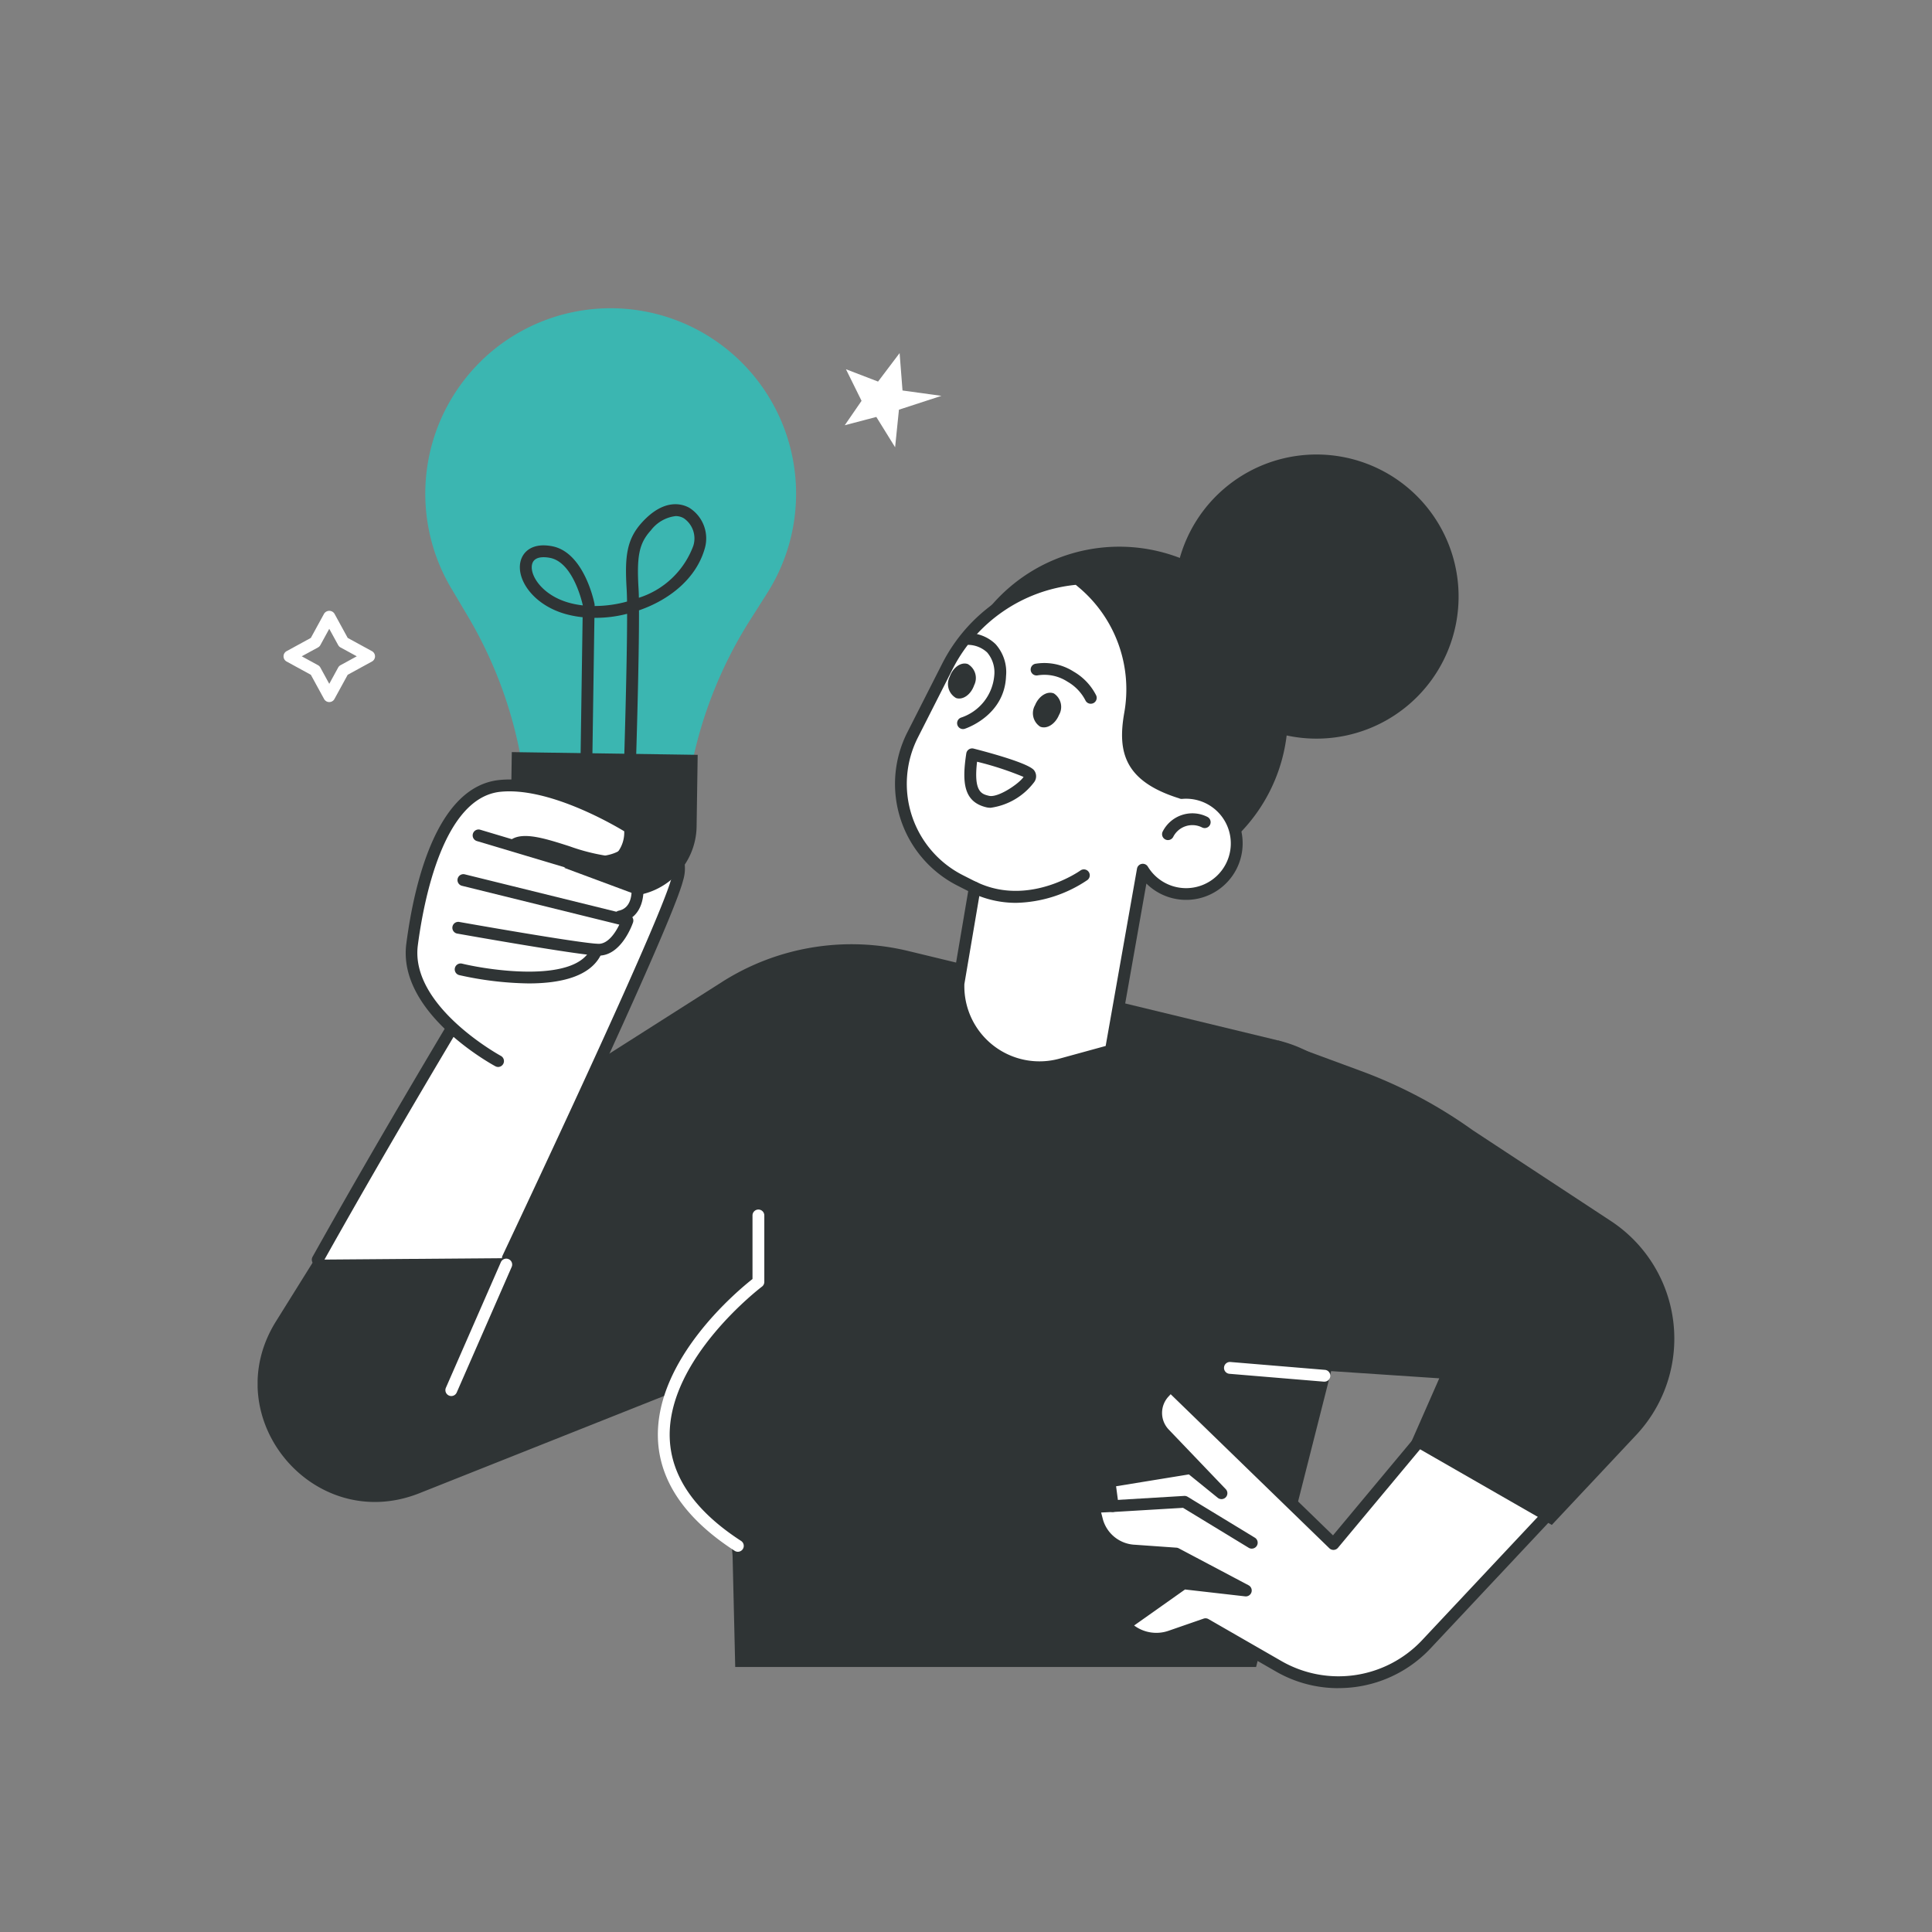 <svg xmlns="http://www.w3.org/2000/svg" width="180" height="180" viewBox="0 0 180 180">
    <rect x="0" y="0" width="180" height="180" fill="#808080" stroke="none"/>
    <defs>
        <clipPath id="ve9jyh2wua">
            <path data-name="Rectangle 11699" style="fill:none" d="M0 0h131.995v128.564H0z"/>
        </clipPath>
    </defs>
    <g data-name="Group 57757">
        <path data-name="Rectangle 11027" style="fill:none" d="M0 0h180v180H0z"/>
        <g data-name="Group 56950">
            <g data-name="Group 56277" style="clip-path:url(#ve9jyh2wua)" transform="translate(24.002 28.718)">
                <path data-name="Path 34980" d="m95.1 116.713-34.482-8.339a22.478 22.478 0 0 0-17.35 2.884l-36.2 23.034-5.359 8.59c-5.608 8.991 3.52 19.923 13.367 16.008l27.836-11.065 1.341 16.947.244 10.309h48.529l10.985-43.312a12.207 12.207 0 0 0-8.911-15.056" transform="translate(0 -48.49)" style="fill:#2f3435"/>
                <path data-name="Path 34981" d="M27.9 127.743c7.284-15.469 15.02-32.245 15.789-35.32 1.485-5.94-9.4-5.2-9.4-5.2s-13.216 21.2-24.1 40.659z" transform="translate(-4.581 -39.243)" style="fill:#fff"/>
                <path data-name="Path 34982" d="M9.729 127.984a.55.55 0 0 1-.479-.818C20.018 107.918 33.234 86.7 33.366 86.485a.549.549 0 0 1 .43-.258c.283-.02 6.948-.44 9.3 2.373a3.764 3.764 0 0 1 .673 3.506c-.642 2.568-5.966 14.485-15.825 35.42a.55.55 0 1 1-.995-.469C36.64 106.481 42.087 94.3 42.7 91.839a2.688 2.688 0 0 0-.449-2.532c-1.755-2.1-6.86-2.043-8.107-2-1.5 2.422-13.806 22.284-23.937 40.392a.549.549 0 0 1-.481.282" transform="translate(-4.131 -38.791)" style="fill:#2f3435"/>
                <path data-name="Path 34983" d="m99.579 9.1 2.991 1.15 2.007-2.655.271 3.485 3.623.5-3.956 1.289-.357 3.5-1.75-2.825-2.941.773 1.565-2.273z" transform="translate(-44.765 -3.417)" style="fill:#fff"/>
                <path data-name="Path 34984" d="M8.649 59.764a.549.549 0 0 1-.482-.286l-1.234-2.257-2.258-1.235a.55.55 0 0 1 0-.965l2.258-1.234 1.235-2.258a.572.572 0 0 1 .965 0l1.235 2.258 2.258 1.234a.55.55 0 0 1 0 .965l-2.258 1.235-1.236 2.257a.55.55 0 0 1-.483.286M6.085 55.5l1.517.829a.55.55 0 0 1 .218.219l.829 1.517.829-1.517a.551.551 0 0 1 .219-.219l1.517-.829-1.514-.825a.554.554 0 0 1-.219-.218l-.832-1.517-.829 1.516a.552.552 0 0 1-.218.218z" transform="translate(-1.975 -23.072)" style="fill:#fff"/>
                <path data-name="Path 34985" d="M33.644 4.881a17.276 17.276 0 0 0-2.821 21.212l1.536 2.588a40.029 40.029 0 0 1 5.6 21.022l-.009.6 14.476.213.009-.6a40.032 40.032 0 0 1 6.219-20.848l1.612-2.541a17.276 17.276 0 0 0-2.2-21.286 17.276 17.276 0 0 0-24.429-.359" transform="translate(-12.782)" style="fill:#3bb6b1"/>
                <path data-name="Path 34986" d="m53.51 88.613-4.144-.061a6.587 6.587 0 0 1-6.489-6.684l.1-6.672 17.318.255-.1 6.673a6.587 6.587 0 0 1-6.684 6.489" transform="translate(-19.296 -33.842)" style="fill:#2f3435"/>
                <path data-name="Path 34987" d="M54.684 57.834h-.018a.549.549 0 0 1-.532-.567c0-.109.287-9.1.283-13.858a11.732 11.732 0 0 1-3.045.375l-.194 13.21a.566.566 0 0 1-.558.542.55.55 0 0 1-.542-.558l.195-13.251a9.464 9.464 0 0 1-1.595-.3c-3-.845-4.588-3.207-4.194-4.883.216-.921 1.1-1.781 2.94-1.433 2.98.563 3.917 5.175 3.956 5.371a.569.569 0 0 1 .01.114v.087a11.5 11.5 0 0 0 3.021-.416 27.924 27.924 0 0 0-.036-1.146c-.183-3.026-.018-4.647 1.444-6.243 2.081-2.272 3.767-1.7 4.4-1.342a3.367 3.367 0 0 1 1.418 3.839c-.806 2.763-3.275 4.733-6.113 5.711.019 4.638-.269 13.763-.283 14.218a.55.55 0 0 1-.549.532m-8.052-19.7c-.467 0-.953.136-1.077.664-.24 1.022.945 2.875 3.422 3.573a8.211 8.211 0 0 0 1.308.253c-.123-.549-.983-4.036-3.065-4.43a3.235 3.235 0 0 0-.588-.06m12.3-3.831a3.386 3.386 0 0 0-2.3 1.319c-1.094 1.2-1.342 2.364-1.157 5.435.014.23.024.519.032.855a7.979 7.979 0 0 0 5.071-4.843 2.277 2.277 0 0 0-.9-2.572 1.494 1.494 0 0 0-.744-.194" transform="translate(-19.993 -14.94)" style="fill:#2f3435"/>
                <path data-name="Path 34988" d="M147.124 63.207a15.707 15.707 0 1 1-6.9-21.114 15.707 15.707 0 0 1 6.9 21.114" transform="translate(-52.838 -18.177)" style="fill:#2f3435"/>
                <path data-name="Path 34989" d="M180.359 44a13.236 13.236 0 1 1-5.814-17.792A13.235 13.235 0 0 1 180.359 44" transform="translate(-69.9 -11.148)" style="fill:#2f3435"/>
                <path data-name="Path 34990" d="M137.574 66.217a4.686 4.686 0 0 0-2.432-.439v-.006c-4.787-1.469-5.434-3.816-4.816-7.355a12.888 12.888 0 0 0-4.307-12.124l-.57-.481a15.08 15.08 0 0 0-12.158 8.2l-3.229 6.364a10.079 10.079 0 0 0 4.427 13.548l1.364.692-1.513 8.922a7.553 7.553 0 0 0 9.56 7.522l4.64-1.278 2.98-16.86a4.709 4.709 0 0 0 8.276-.41 4.77 4.77 0 0 0-2.22-6.3" transform="translate(-49.043 -20.618)" style="fill:#fff"/>
                <path data-name="Path 34991" d="M121.413 91.438a8.115 8.115 0 0 1-8.072-8.367.486.486 0 0 1 .008-.075l1.445-8.524-1-.509a10.628 10.628 0 0 1-4.669-14.287l3.229-6.364a15.569 15.569 0 0 1 12.6-8.5.552.552 0 0 1 .4.128l.57.48a13.506 13.506 0 0 1 4.494 12.64c-.574 3.288-.048 5.335 4.354 6.708a5.266 5.266 0 1 1-3.378 9l-2.767 15.657a.55.55 0 0 1-.4.435l-4.64 1.278a8.223 8.223 0 0 1-2.178.3m-6.973-8.3a7 7 0 0 0 8.864 6.942l4.3-1.18 2.919-16.518a.55.55 0 0 1 1.012-.19 4.166 4.166 0 1 0 3.2-6.311.524.524 0 0 1-.29-.054c-5.113-1.6-5.743-4.333-5.112-7.948a12.4 12.4 0 0 0-4.12-11.61l-.394-.331a14.472 14.472 0 0 0-11.49 7.878l-3.225 6.358a9.54 9.54 0 0 0 4.186 12.809l1.364.692a.55.55 0 0 1 .293.582z" transform="translate(-48.59 -20.168)" style="fill:#2f3435"/>
                <path data-name="Path 34992" d="M131.571 66.292a1.5 1.5 0 0 0 .475 2.007c.615.254 1.4-.233 1.753-1.088a1.5 1.5 0 0 0-.475-2.007c-.615-.254-1.4.233-1.753 1.087" transform="translate(-59.137 -29.315)" style="fill:#2f3435"/>
                <path data-name="Path 34993" d="M122.178 80.1a1.774 1.774 0 0 1-.417-.047c-2.1-.51-2.27-2.3-1.855-5.017a.551.551 0 0 1 .68-.45c1.492.382 5.025 1.341 5.613 1.994a.914.914 0 0 1 .013 1.155 6.127 6.127 0 0 1-4.034 2.365m-1.268-4.29c-.334 2.826.43 3.011 1.109 3.176.851.205 2.827-1.149 3.223-1.76a29.4 29.4 0 0 0-4.333-1.416" transform="translate(-53.881 -33.56)" style="fill:#2f3435"/>
                <path data-name="Path 34994" d="M136.566 63.885a.548.548 0 0 1-.5-.314 4.233 4.233 0 0 0-1.669-1.74 3.938 3.938 0 0 0-2.761-.594.55.55 0 0 1-.243-1.074 5.064 5.064 0 0 1 3.57.724 5.329 5.329 0 0 1 2.1 2.212.548.548 0 0 1-.5.785" transform="translate(-58.942 -27.037)" style="fill:#2f3435"/>
                <path data-name="Path 34995" d="M117.141 61.426a1.5 1.5 0 0 0 .592 1.975c.629.217 1.384-.315 1.686-1.189a1.5 1.5 0 0 0-.593-1.976c-.629-.217-1.383.316-1.685 1.19" transform="translate(-52.663 -27.087)" style="fill:#2f3435"/>
                <path data-name="Path 34996" d="M124.842 98.183a9.519 9.519 0 0 1-4.152-.943.55.55 0 1 1 .475-.992c4.858 2.327 9.619-1.042 9.667-1.077a.55.55 0 0 1 .646.891 12.319 12.319 0 0 1-6.636 2.121" transform="translate(-54.176 -42.785)" style="fill:#2f3435"/>
                <path data-name="Path 34997" d="M153.774 88.06a.55.55 0 0 1-.49-.8 3.1 3.1 0 0 1 4.163-1.36.55.55 0 1 1-.5.981 2 2 0 0 0-2.684.878.551.551 0 0 1-.491.3" transform="translate(-68.958 -38.509)" style="fill:#2f3435"/>
                <path data-name="Path 34998" d="M119.045 63.976a.55.55 0 0 1-.17-1.072 4.532 4.532 0 0 0 3.082-3.894 2.848 2.848 0 0 0-.665-2.178 2.659 2.659 0 0 0-1.683-.7.565.565 0 0 1-.558-.542.55.55 0 0 1 .542-.558 3.678 3.678 0 0 1 2.485 1.028 3.9 3.9 0 0 1 .978 2.988c-.136 3.652-3.689 4.849-3.84 4.9a.543.543 0 0 1-.17.027" transform="translate(-53.328 -24.768)" style="fill:#2f3435"/>
                <path data-name="Path 34999" d="m38.145 98.58-5.173 7.605s-7.377-4.608-6.826-10.5 3.151-14.619 8.186-14.78 12.126 3.914 12.126 3.914.476 2.067-2.248 2.57a14.265 14.265 0 0 0-3.9 1.152l6.36 2.364a4 4 0 0 1-.933 2.82c-1.147 1.535-2.191 4.345-7.592 4.851" transform="translate(-11.754 -36.41)" style="fill:#fff"/>
                <path data-name="Path 35000" d="M33.7 106.618a.548.548 0 0 1-.26-.065c-.373-.2-9.139-5-8.3-11.416.707-5.44 2.774-14.656 8.676-15.256 5.309-.542 12.188 3.812 12.478 4a.55.55 0 0 1 .252.423 4.419 4.419 0 0 1-.938 3.092 2.394 2.394 0 0 1-1.962.629A19.094 19.094 0 0 1 40 87.1c-1.667-.534-3.741-1.2-4.466-.76a.55.55 0 1 1-.57-.941c1.153-.7 3.2-.041 5.371.654a18.551 18.551 0 0 0 3.4.88 1.3 1.3 0 0 0 1.088-.318 3.021 3.021 0 0 0 .618-1.957c-1.267-.764-7.135-4.123-11.528-3.679-5.339.543-7.161 10.184-7.7 14.3-.737 5.669 7.65 10.26 7.735 10.306a.55.55 0 0 1-.261 1.034" transform="translate(-11.286 -35.929)" style="fill:#2f3435"/>
                <path data-name="Path 35001" d="M50.161 96.958a.55.55 0 0 1-.115-1.088c1.169-.251 1.227-1.556 1.187-2.178l-14.409-4.309a.55.55 0 1 1 .315-1.054L51.9 92.742a.549.549 0 0 1 .384.432c.2 1.113.027 3.334-2 3.771a.558.558 0 0 1-.116.012" transform="translate(-16.396 -39.742)" style="fill:#2f3435"/>
                <path data-name="Path 35002" d="M46.657 103.465H46.6c-1.8-.041-12.649-1.966-13.111-2.049a.55.55 0 1 1 .193-1.082c.112.02 11.224 1.992 12.943 2.032h.025c.865 0 1.552-1.024 1.918-1.787L33.93 96.966a.55.55 0 1 1 .264-1.067l15.263 3.766a.549.549 0 0 1 .389.709c-.042.126-1.064 3.092-3.19 3.092" transform="translate(-14.87 -43.151)" style="fill:#2f3435"/>
                <path data-name="Path 35003" d="M40.286 111.4a31.244 31.244 0 0 1-6.469-.774.55.55 0 0 1 .256-1.07c2.893.691 10.692 1.774 12.023-1.461a.55.55 0 1 1 1.017.419c-.939 2.28-3.922 2.886-6.827 2.886" transform="translate(-15.03 -48.495)" style="fill:#2f3435"/>
                <path data-name="Path 35004" d="M32.361 173.807a.538.538 0 0 1-.22-.047.549.549 0 0 1-.283-.724l5.121-11.7a.55.55 0 0 1 1.008.441l-5.121 11.7a.551.551 0 0 1-.5.33" transform="translate(-14.317 -72.459)" style="fill:#fff"/>
                <path data-name="Path 35005" d="M77.627 153.689v6.192s-18.5 13.864-1.914 24.593z" transform="translate(-30.967 -69.167)" style="fill:#2f3435"/>
                <path data-name="Path 35006" d="M75.263 184.574a.546.546 0 0 1-.3-.089c-4.607-2.981-7.012-6.5-7.149-10.464-.254-7.367 7.372-13.727 8.811-14.86v-5.922a.55.55 0 1 1 1.1 0v6.192a.55.55 0 0 1-.219.44c-.089.067-8.85 6.73-8.592 14.116.124 3.58 2.361 6.8 6.647 9.576a.55.55 0 0 1-.3 1.011" transform="translate(-30.518 -68.717)" style="fill:#fff"/>
                <path data-name="Path 35007" d="m187.718 190.562-15.125 16.12a11.3 11.3 0 0 1-13.68 2.021l-6.85-3.94-3.251 1.127a4.009 4.009 0 0 1-3.724-.561l-.605-.463 5.523-3.907 5.8.663-6.5-3.44-3.857-.272a3.8 3.8 0 0 1-3.481-2.742l-.345-1.326 1.785-.086-.306-2.3 7.553-1.231 2.883 2.336-5.3-5.54a2.8 2.8 0 0 1-.013-3.873l.549-.6 15.19 14.746 10.838-13z" transform="translate(-63.739 -82.152)" style="fill:#fff"/>
                <path data-name="Path 35008" d="M163.99 210.266a11.62 11.62 0 0 1-5.8-1.537l-6.632-3.815-3.014 1.044a4.579 4.579 0 0 1-4.238-.643l-.606-.463a.55.55 0 0 1 .016-.886l5.524-3.907a.549.549 0 0 1 .38-.1l2.909.332-3.822-2.023-3.74-.264a4.346 4.346 0 0 1-3.975-3.152l-.345-1.327a.549.549 0 0 1 .506-.687l1.187-.057-.227-1.708a.55.55 0 0 1 .457-.615l7.083-1.155-2.255-2.358a3.357 3.357 0 0 1-.022-4.625l.549-.6a.55.55 0 0 1 .39-.179.542.542 0 0 1 .4.155l14.765 14.333 10.457-12.541a.55.55 0 1 1 .845.7l-10.837 13a.55.55 0 0 1-.806.042l-14.783-14.351-.167.183a2.24 2.24 0 0 0 0 3.123l5.3 5.54a.55.55 0 0 1-.744.807l-2.691-2.181-6.783 1.105.235 1.771a.549.549 0 0 1-.519.622l-1.109.053.174.672a3.249 3.249 0 0 0 2.987 2.331l3.856.272a.552.552 0 0 1 .219.063l6.5 3.44a.55.55 0 0 1-.32 1.033l-5.6-.64-4.742 3.354.012.009a3.465 3.465 0 0 0 3.21.478l3.251-1.126a.55.55 0 0 1 .454.043l6.849 3.94a10.683 10.683 0 0 0 13-1.92l15.125-16.12a.55.55 0 0 1 .8.752l-15.125 16.12a11.735 11.735 0 0 1-8.555 3.658" transform="translate(-63.29 -81.702)" style="fill:#2f3435"/>
                <path data-name="Path 35009" d="M157.373 206.117a.552.552 0 0 1-.285-.08l-6.117-3.723-6.513.388a.542.542 0 0 1-.581-.516.549.549 0 0 1 .516-.582l6.684-.4a.546.546 0 0 1 .318.079l6.265 3.812a.55.55 0 0 1-.287 1.02" transform="translate(-64.751 -90.551)" style="fill:#2f3435"/>
                <path data-name="Path 35010" d="m170.227 124.052 7.715 2.844a43.946 43.946 0 0 1 10.4 5.517l12.865 8.456a13.117 13.117 0 0 1 2.361 19.937l-7.862 8.379-13.167-7.559 2.682-6.1-18.288-1.219z" transform="translate(-75.129 -55.829)" style="fill:#2f3435"/>
                <path data-name="Path 35011" d="M173.048 180.348h-.046l-8.778-.731a.55.55 0 0 1 .091-1.1l8.778.731a.55.55 0 0 1-.045 1.1" transform="translate(-73.681 -80.341)" style="fill:#fff"/>
            </g>
        </g>
    </g>
</svg>
